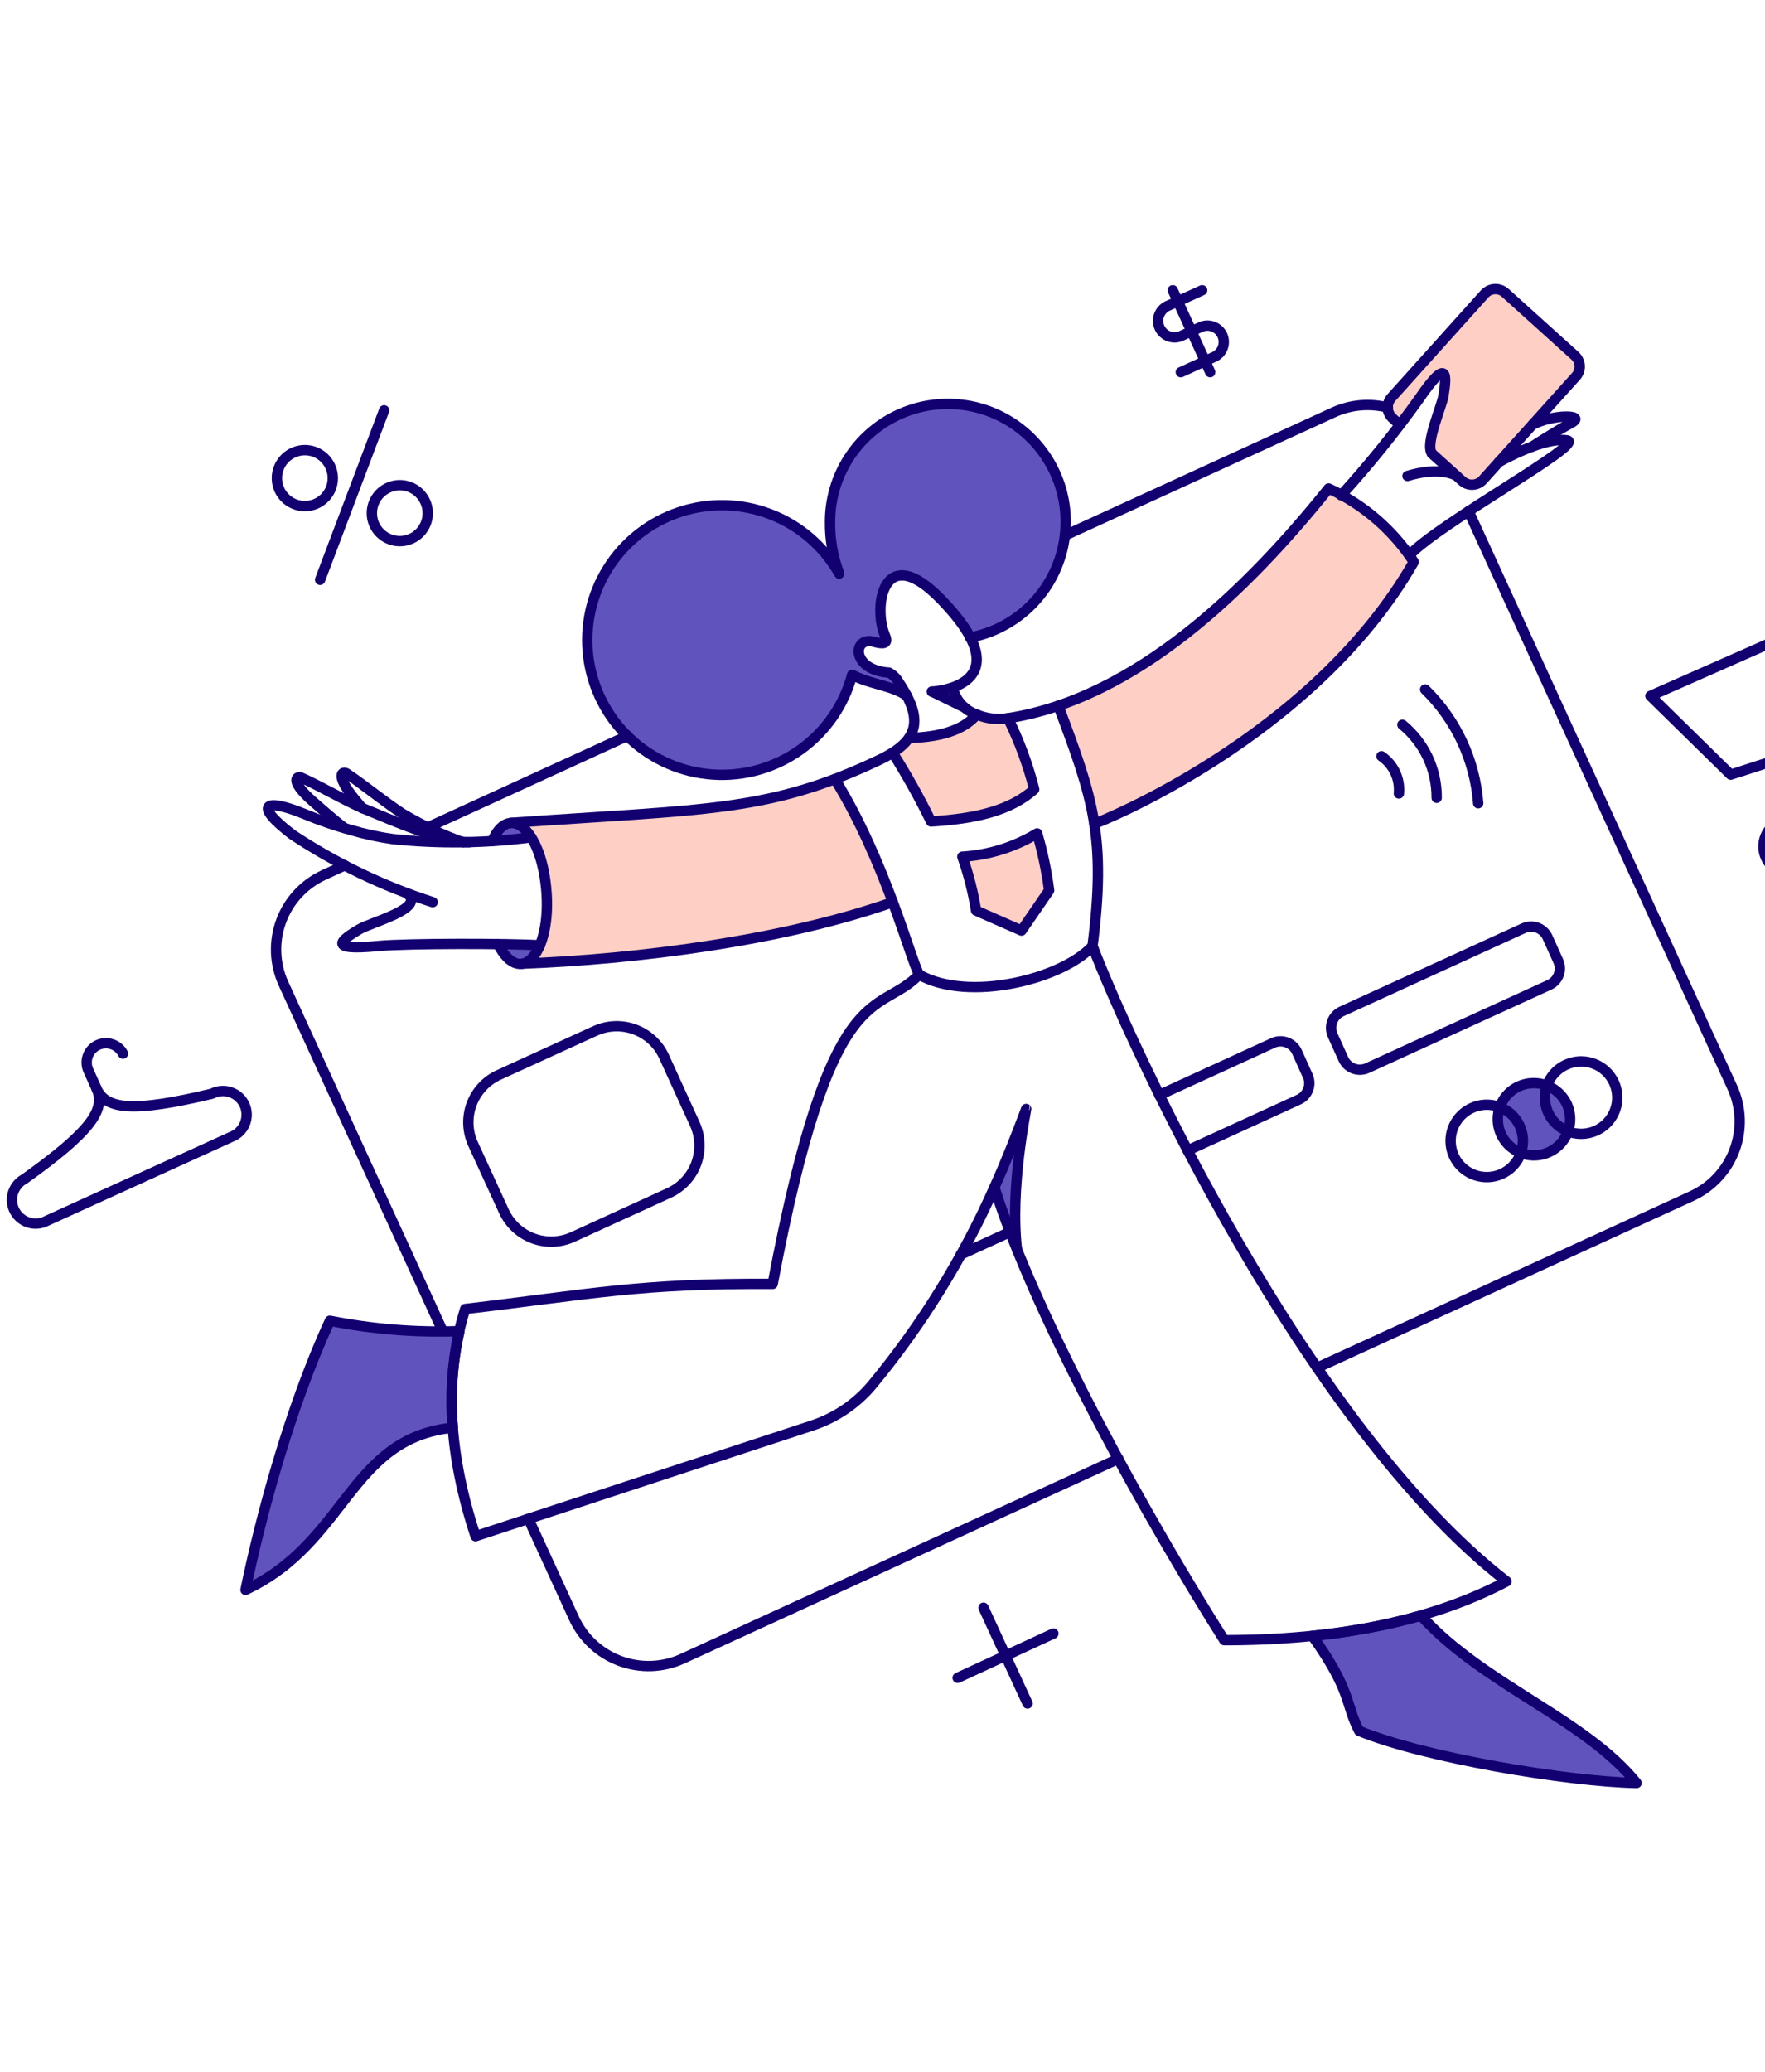 <svg width="479" height="562" viewBox="0 0 479 562" fill="none" xmlns="http://www.w3.org/2000/svg">
<path d="M281.468 226.04C275.314 229.753 268.35 231.918 261.175 232.35C262.851 237.099 264.095 241.988 264.893 246.959L277.218 252.378L284.708 241.488C284.034 236.261 282.952 231.096 281.468 226.04Z" fill="#FECFC4"/>
<path d="M360.568 132.49C329.65 171.058 304.204 185.613 287.205 191.404C291.774 203.516 295.333 212.547 296.991 223.437C297.044 223.543 356.265 200.435 383.691 152.42C378.018 143.729 370.002 136.819 360.568 132.49Z" fill="#FECFC4"/>
<path d="M273.499 194.804C270.628 195.272 267.682 194.922 265 193.794C261.122 198.31 254.481 199.85 246.672 200.116C245.503 201.757 244 203.133 242.263 204.153C246.06 210.169 249.513 216.394 252.608 222.799C264.879 222.056 274.176 219.825 280.604 214.087C278.923 207.427 276.541 200.963 273.499 194.804Z" fill="#FECFC4"/>
<path d="M141.754 261.367C172.672 260.198 212.355 255.216 242.316 244.686C238.174 233.089 232.926 221.917 226.645 211.325C203.673 219.978 185.463 219.95 138.62 223.171C149.65 222.565 152.032 259.935 141.754 261.367Z" fill="#FECFC4"/>
<path d="M388.62 123.029L396.854 130.466C397.637 131.163 398.663 131.521 399.708 131.461C400.754 131.401 401.733 130.929 402.432 130.147L427.718 102.059C428.065 101.671 428.331 101.219 428.504 100.728C428.674 100.237 428.747 99.717 428.719 99.197C428.688 98.678 428.557 98.169 428.331 97.701C428.104 97.233 427.788 96.813 427.399 96.467L408.488 79.412C408.099 79.065 407.646 78.798 407.157 78.626C406.665 78.454 406.145 78.381 405.625 78.41C405.105 78.44 404.599 78.572 404.129 78.799C403.659 79.025 403.243 79.342 402.896 79.731L377.606 107.836C377.26 108.223 376.991 108.676 376.821 109.167C376.647 109.658 376.575 110.178 376.605 110.698C376.633 111.217 376.765 111.726 376.991 112.194C377.218 112.663 377.537 113.082 377.925 113.428L379.882 115.181C382.832 110.813 389.4 101.635 391.522 101.095C393.015 103.185 391.404 108.872 389.962 113.96C388.751 118.226 387.663 122.072 388.62 123.029Z" fill="#FECFC4"/>
<path d="M385.651 438.216C375.996 440.878 366.132 442.709 356.167 443.688C367.007 458.828 365.039 462.228 368.864 469.453C386.45 476.677 425.283 483.211 444.142 483.583C430.106 466.159 402.706 457.022 385.651 438.216Z" fill="#6153BD"/>
<path d="M124.702 361.026C112.909 361.451 101.107 360.506 89.531 358.21C78.484 382.116 70.622 411.918 66.635 431.204C94.156 418.281 94.846 390.042 122.895 387.215C122.143 378.444 122.752 369.609 124.702 361.026Z" fill="#6153BD"/>
<path d="M144.145 227.102C140.479 227.581 136.973 227.899 133.626 228.112C136.176 222.005 140.638 221.471 144.145 227.102Z" fill="#6153BD"/>
<path d="M146.535 256.373C143.72 263.332 138.726 262.961 135.167 256.108C139.788 256.116 143.879 256.214 146.535 256.373Z" fill="#6153BD"/>
<path d="M425.221 299.453C424.413 297.689 423.099 296.204 421.444 295.184C419.792 294.166 417.874 293.663 415.933 293.736C413.993 293.805 412.12 294.451 410.545 295.589C408.971 296.727 407.772 298.307 407.095 300.127C406.419 301.947 406.298 303.927 406.749 305.814C407.196 307.704 408.197 309.415 409.617 310.738C411.04 312.057 412.824 312.927 414.739 313.237C416.657 313.545 418.623 313.276 420.387 312.468C421.561 311.934 422.618 311.174 423.499 310.229C424.38 309.284 425.062 308.177 425.512 306.966C425.962 305.758 426.166 304.469 426.116 303.18C426.069 301.891 425.764 300.625 425.221 299.453Z" fill="#6153BD"/>
<path d="M278.493 300.784C275.73 308.115 272.901 315.127 269.825 321.927C271.883 328.453 274.833 336.226 275.977 338.982C274.031 322.352 278.546 300.851 278.493 300.784Z" fill="#6153BD"/>
<path d="M257.297 109.591C248.818 109.6 240.688 112.972 234.693 118.968C228.697 124.963 225.325 133.093 225.316 141.572C225.254 146.372 226.092 151.141 227.788 155.632C223.625 148.247 217.024 142.537 209.116 139.48C201.208 136.424 192.483 136.21 184.435 138.875C176.387 141.541 169.515 146.92 164.994 154.093C160.475 161.267 158.587 169.787 159.656 178.198C160.724 186.609 164.682 194.387 170.852 200.202C177.022 206.017 185.021 209.507 193.48 210.075C201.94 210.644 210.334 208.255 217.226 203.318C224.119 198.381 229.082 191.202 231.266 183.01C235.888 185.56 242.103 185.879 246.085 188.694C245.433 187.392 242.833 182.669 241.304 182.479C230.959 181.842 231.317 172.439 237.32 174.139C240.188 174.936 240.879 174.298 240.395 172.864C236.836 165.158 239.704 146.255 254.951 162.13C258.258 165.306 261.069 168.96 263.291 172.97C271.111 171.48 278.096 167.127 282.874 160.76C287.655 154.394 289.889 146.474 289.137 138.548C288.388 130.623 284.705 123.263 278.817 117.907C272.926 112.552 265.249 109.586 257.288 109.591H257.297Z" fill="#6153BD"/>
<path d="M258.625 186.463C256.765 186.995 254.863 187.369 252.941 187.582L261.918 191.938C260.162 190.6 258.984 188.642 258.625 186.463Z" fill="#6153BD"/>
<path d="M479.195 232.521C479.776 233.85 480.741 234.977 481.965 235.758C483.187 236.54 484.616 236.941 486.067 236.911C487.518 236.881 488.93 236.421 490.118 235.59C491.309 234.759 492.227 233.593 492.752 232.241C493.281 230.888 493.395 229.41 493.082 227.992C492.769 226.575 492.045 225.281 490.996 224.277C489.948 223.272 488.625 222.6 487.197 222.347C485.768 222.093 484.294 222.269 482.966 222.853C482.083 223.238 481.283 223.794 480.615 224.489C479.947 225.184 479.421 226.005 479.072 226.903C478.719 227.801 478.552 228.76 478.571 229.724C478.593 230.689 478.806 231.639 479.195 232.521Z" fill="#6153BD"/>
<path d="M143.401 411.92L155.779 438.907C158.241 444.264 162.728 448.427 168.256 450.477C173.784 452.529 179.9 452.305 185.262 449.85L303.514 395.662" stroke="#120071" stroke-width="2.81" stroke-linecap="round" stroke-linejoin="round"/>
<path d="M357.434 370.96L459.167 324.371C464.524 321.908 468.687 317.42 470.737 311.892C472.789 306.365 472.565 300.25 470.11 294.887L398.554 138.653" stroke="#120071" stroke-width="2.81" stroke-linecap="round" stroke-linejoin="round"/>
<path d="M376.664 110.551C371.718 109.27 366.484 109.739 361.846 111.879L289.182 145.147" stroke="#120071" stroke-width="2.81" stroke-linecap="round" stroke-linejoin="round"/>
<path d="M116.096 224.393L170.325 199.562" stroke="#120071" stroke-width="2.81" stroke-linecap="round" stroke-linejoin="round"/>
<path d="M93.571 234.699L87.887 237.302C82.529 239.764 78.367 244.251 76.315 249.779C74.262 255.307 74.488 261.424 76.941 266.785L120.186 361.132" stroke="#120071" stroke-width="2.81" stroke-linecap="round" stroke-linejoin="round"/>
<path d="M322.319 312.035L352.493 298.223C353.667 297.678 354.576 296.691 355.026 295.475C355.474 294.261 355.423 292.919 354.884 291.742L351.962 285.261C351.417 284.087 350.43 283.178 349.214 282.728C348 282.281 346.658 282.331 345.481 282.871L314.616 297.001" stroke="#120071" stroke-width="2.81" stroke-linecap="round" stroke-linejoin="round"/>
<path d="M274.084 334.145L260.75 340.255" stroke="#120071" stroke-width="2.81" stroke-linecap="round" stroke-linejoin="round"/>
<path d="M258.572 186.516C258.936 188.183 259.723 189.728 260.859 191.001C261.994 192.275 263.438 193.234 265.053 193.786C267.733 194.919 270.681 195.269 273.552 194.795C308.295 189.41 338.561 159.893 360.568 132.482C369.996 136.81 378.009 143.716 383.679 152.403C356.265 200.426 297.033 223.535 296.979 223.42" stroke="#120071" stroke-width="2.81" stroke-linecap="round" stroke-linejoin="round"/>
<path d="M252.888 187.579C252.888 187.579 278.487 186.416 255.437 162.611C239.612 146.266 236.797 164.661 240.239 172.562C241.203 174.773 239.417 174.681 237.269 174.086C231.258 172.408 230.895 181.789 241.254 182.426C242.085 182.866 242.81 183.483 243.379 184.232C250.435 194.524 250.234 200.597 238.597 206.119C208.586 220.361 191.849 219.4 138.62 223.174" stroke="#120071" stroke-width="2.81" stroke-linecap="round" stroke-linejoin="round"/>
<path d="M252.94 187.579L261.865 191.935" stroke="#120071" stroke-width="2.81" stroke-linecap="round" stroke-linejoin="round"/>
<path d="M141.701 261.367C172.619 260.198 212.301 255.216 242.263 244.686" stroke="#120071" stroke-width="2.81" stroke-linecap="round" stroke-linejoin="round"/>
<path d="M144.145 227.102C131.703 228.713 119.118 228.874 106.64 227.581C102.813 227.046 99.031 226.229 95.325 225.137C91.059 223.969 86.871 222.532 82.787 220.834C71.525 216.204 68.763 218.284 79.332 226.359C91.132 234.18 103.948 240.347 117.424 244.686" stroke="#120071" stroke-width="2.81" stroke-linecap="round" stroke-linejoin="round"/>
<path d="M146.535 256.373C138.312 255.881 110.66 255.814 102.496 256.586C88.15 257.967 92.99 254.78 97.463 252.07C100.701 250.113 115.95 246.28 110.372 242.285" stroke="#120071" stroke-width="2.81" stroke-linecap="round" stroke-linejoin="round"/>
<path d="M93.474 224.553C91.03 222.746 86.252 218.547 84.868 217.328C78.507 211.736 80.512 210.363 81.734 210.897C86.629 213.053 94.164 217.431 98.789 219.344C106.226 222.419 120.357 228.587 127.369 228.428" stroke="#120071" stroke-width="2.81" stroke-linecap="round" stroke-linejoin="round"/>
<path d="M98.299 219.187C97.396 218.069 96.602 217.166 96.174 216.637C90.848 210.07 92.987 209.041 94.103 209.784C98.576 212.759 105.32 218.267 109.561 220.887C114.665 223.892 120.036 226.419 125.604 228.436" stroke="#120071" stroke-width="2.81" stroke-linecap="round" stroke-linejoin="round"/>
<path d="M133.626 228.112C137.742 218.248 146.074 223.887 148.051 239.357C150.371 257.531 141.665 268.622 135.167 256.108" stroke="#120071" stroke-width="2.81" stroke-linecap="round" stroke-linejoin="round"/>
<path d="M388.62 123.029C386.663 120.426 391.276 110.332 391.754 107.251C392.551 102.098 393.205 96.319 385.06 108.261C378.54 117.356 371.497 126.065 363.968 134.344" stroke="#120071" stroke-width="2.81" stroke-linecap="round" stroke-linejoin="round"/>
<path d="M388.62 123.029L396.854 130.466C397.637 131.163 398.663 131.52 399.708 131.461C400.754 131.401 401.733 130.929 402.432 130.147L427.718 102.059C428.065 101.671 428.331 101.219 428.504 100.728C428.674 100.237 428.747 99.716 428.719 99.197C428.688 98.678 428.557 98.169 428.331 97.701C428.104 97.233 427.788 96.813 427.399 96.467L408.488 79.412C408.099 79.065 407.646 78.798 407.157 78.626C406.665 78.454 406.145 78.381 405.625 78.41C405.105 78.44 404.599 78.572 404.129 78.799C403.662 79.025 403.243 79.342 402.896 79.731L377.606 107.836C377.26 108.223 376.991 108.676 376.821 109.167C376.647 109.658 376.575 110.178 376.605 110.698C376.633 111.217 376.765 111.726 376.994 112.194C377.221 112.663 377.537 113.082 377.925 113.428L379.882 115.181" stroke="#120071" stroke-width="2.81" stroke-linecap="round" stroke-linejoin="round"/>
<path d="M382.455 150.605C390.745 141.734 430.545 120.205 425.275 119.422C419.101 118.502 407.99 124.636 406.788 125.31" stroke="#120071" stroke-width="2.81" stroke-linecap="round" stroke-linejoin="round"/>
<path d="M415.785 121.147C417.038 120.331 422.182 117.006 426.443 114.694C430.704 112.382 421.45 112.304 415.925 115.172" stroke="#120071" stroke-width="2.81" stroke-linecap="round" stroke-linejoin="round"/>
<path d="M395.243 129.018C394.499 128.604 390.272 126.596 381.976 129.09" stroke="#120071" stroke-width="2.81" stroke-linecap="round" stroke-linejoin="round"/>
<path d="M438.024 293.613C438.832 295.377 439.101 297.342 438.793 299.26C438.483 301.176 437.613 302.959 436.294 304.383C434.971 305.803 433.26 306.804 431.37 307.251C429.483 307.701 427.503 307.581 425.683 306.904C423.863 306.228 422.283 305.028 421.145 303.454C420.007 301.88 419.361 300.007 419.291 298.066C419.219 296.126 419.722 294.208 420.74 292.556C421.76 290.9 423.245 289.586 425.009 288.778C426.181 288.236 427.447 287.931 428.736 287.884C430.025 287.833 431.314 288.037 432.522 288.488C433.732 288.938 434.84 289.62 435.785 290.501C436.73 291.381 437.49 292.438 438.024 293.613Z" stroke="#120071" stroke-width="2.81" stroke-linecap="round" stroke-linejoin="round"/>
<path d="M425.221 299.453C426.029 301.218 426.298 303.183 425.99 305.101C425.68 307.016 424.81 308.8 423.491 310.223C422.168 311.646 420.457 312.645 418.567 313.092C416.68 313.542 414.7 313.422 412.88 312.745C411.06 312.069 409.48 310.869 408.342 309.295C407.204 307.721 406.558 305.848 406.489 303.907C406.416 301.967 406.919 300.049 407.937 298.396C408.955 296.741 410.442 295.427 412.206 294.619C414.577 293.557 417.27 293.467 419.702 294.373C422.138 295.276 424.12 297.102 425.221 299.453Z" stroke="#120071" stroke-width="2.81" stroke-linecap="round" stroke-linejoin="round"/>
<path d="M412.419 305.353C413.227 307.117 413.495 309.083 413.188 311.001C412.877 312.916 412.008 314.7 410.688 316.123C409.366 317.546 407.654 318.544 405.764 318.991C403.877 319.442 401.898 319.321 400.077 318.645C398.257 317.968 396.678 316.769 395.54 315.194C394.402 313.62 393.756 311.747 393.686 309.807C393.613 307.866 394.116 305.948 395.134 304.296C396.155 302.641 397.639 301.327 399.404 300.519C400.575 299.976 401.842 299.671 403.131 299.624C404.42 299.573 405.708 299.778 406.916 300.228C408.127 300.678 409.234 301.36 410.179 302.241C411.124 303.122 411.885 304.178 412.419 305.353Z" stroke="#120071" stroke-width="2.81" stroke-linecap="round" stroke-linejoin="round"/>
<path d="M161.516 279.602C164.919 278.052 168.798 277.914 172.303 279.219C175.808 280.523 178.653 283.164 180.215 286.561L188.556 304.835C190.105 308.238 190.243 312.119 188.939 315.622C187.635 319.128 184.994 321.972 181.596 323.535L155.46 335.487C152.056 337.036 148.177 337.176 144.673 335.871C141.168 334.568 138.322 331.925 136.761 328.528L128.373 310.254C126.823 306.851 126.685 302.971 127.989 299.467C129.293 295.961 131.934 293.118 135.332 291.555L161.516 279.602Z" stroke="#120071" stroke-width="2.81" stroke-linecap="round" stroke-linejoin="round"/>
<path d="M420.494 267.104C421.668 266.559 422.577 265.571 423.027 264.357C423.474 263.143 423.424 261.8 422.884 260.623L419.962 254.142C419.417 252.968 418.43 252.058 417.214 251.61C416.001 251.162 414.659 251.213 413.481 251.752L364.074 274.329C362.9 274.874 361.991 275.862 361.541 277.076C361.094 278.291 361.144 279.633 361.684 280.81L364.606 287.291C365.151 288.465 366.138 289.374 367.354 289.824C368.567 290.271 369.909 290.221 371.086 289.681L420.494 267.104Z" stroke="#120071" stroke-width="2.81" stroke-linecap="round" stroke-linejoin="round"/>
<path d="M479.195 232.521C479.776 233.85 480.741 234.977 481.965 235.758C483.187 236.54 484.616 236.941 486.067 236.911C487.518 236.881 488.93 236.421 490.118 235.59C491.309 234.759 492.227 233.593 492.752 232.241C493.281 230.888 493.395 229.41 493.082 227.992C492.769 226.575 492.045 225.281 490.996 224.277C489.948 223.272 488.625 222.6 487.197 222.347C485.768 222.093 484.294 222.269 482.966 222.853C482.083 223.238 481.283 223.794 480.615 224.489C479.947 225.184 479.421 226.004 479.072 226.903C478.719 227.801 478.552 228.76 478.571 229.724C478.593 230.689 478.806 231.639 479.195 232.521Z" stroke="#120071" stroke-width="2.81" stroke-linecap="round" stroke-linejoin="round"/>
<path d="M524.189 192.519L469.685 210.103L447.905 188.748L519.408 157.193" stroke="#120071" stroke-width="2.81" stroke-linecap="round" stroke-linejoin="round"/>
<path d="M269.867 322.028C272.943 315.228 275.739 308.115 278.493 300.779C278.546 300.832 274.019 322.347 275.996 338.974" stroke="#120071" stroke-width="2.81" stroke-linecap="round" stroke-linejoin="round"/>
<path d="M226.592 211.325C240.138 233.265 247.097 260.092 249.434 264.342C262.928 271.938 288.267 265.564 296.501 256.586C300.206 227.276 296.781 216.763 287.205 191.404" stroke="#120071" stroke-width="2.81" stroke-linecap="round" stroke-linejoin="round"/>
<path d="M249.435 264.342C238.226 275.923 225.689 263.386 209.699 348.22C173.415 348.008 160.241 351.036 126.242 355.02C120.239 374.312 121.939 395.022 129.058 416.646L220.429 386.628C226.847 384.512 232.537 380.628 236.844 375.422C250.235 359.208 261.345 341.242 269.867 322.019C281.303 358.238 312.165 413.12 332.253 444.848C363.009 444.848 388.567 439.589 408.862 428.911C354.621 386.947 307.09 284.257 296.504 256.58" stroke="#120071" stroke-width="2.81" stroke-linecap="round" stroke-linejoin="round"/>
<path d="M242.263 204.153C246.07 210.175 249.546 216.399 252.675 222.799C264.946 222.056 274.243 219.825 280.671 214.087C278.985 207.423 276.6 200.957 273.552 194.795" stroke="#120071" stroke-width="2.81" stroke-linecap="round" stroke-linejoin="round"/>
<path d="M284.717 241.499L277.226 252.389L264.893 246.97C264.096 241.995 262.851 237.102 261.174 232.35C268.35 231.915 275.314 229.746 281.468 226.029C282.955 231.092 284.043 236.265 284.717 241.499Z" stroke="#120071" stroke-width="2.81" stroke-linecap="round" stroke-linejoin="round"/>
<path d="M385.65 438.216C402.706 457.022 430.106 466.159 444.142 483.583C425.283 483.212 386.45 476.677 368.863 469.453C365.039 462.228 367.004 458.828 356.167 443.688C366.135 442.712 375.999 440.881 385.65 438.216Z" stroke="#120071" stroke-width="2.81" stroke-linecap="round" stroke-linejoin="round"/>
<path d="M124.702 361.026C112.909 361.451 101.106 360.506 89.531 358.21C78.484 382.116 70.622 411.918 66.635 431.204C94.156 418.281 94.846 390.042 122.895 387.215C122.142 378.444 122.752 369.609 124.702 361.026Z" stroke="#120071" stroke-width="2.81" stroke-linecap="round" stroke-linejoin="round"/>
<path d="M246.725 200.169C254.534 199.903 261.175 198.363 265.053 193.847" stroke="#120071" stroke-width="2.81" stroke-linecap="round" stroke-linejoin="round"/>
<path d="M263.246 172.917C269.205 171.777 274.718 168.965 279.139 164.81C283.559 160.654 286.705 155.327 288.212 149.45C289.719 143.573 289.52 137.388 287.644 131.619C285.765 125.85 282.287 120.733 277.609 116.868C272.934 113.002 267.255 110.547 261.235 109.789C255.215 109.03 249.104 110 243.616 112.585C238.127 115.169 233.486 119.262 230.237 124.386C226.987 129.509 225.262 135.452 225.263 141.518C225.192 146.319 226.038 151.09 227.754 155.574C223.579 148.199 216.972 142.504 209.062 139.461C201.152 136.419 192.431 136.219 184.39 138.895C176.349 141.57 169.487 146.956 164.977 154.132C160.467 161.307 158.59 169.825 159.666 178.232C160.742 186.638 164.704 194.409 170.876 200.217C177.047 206.025 185.044 209.51 193.5 210.074C201.956 210.638 210.346 208.248 217.234 203.311C224.123 198.375 229.083 191.199 231.266 183.01C235.888 185.56 242.103 185.879 246.085 188.695" stroke="#120071" stroke-width="2.81" stroke-linecap="round" stroke-linejoin="round"/>
<path d="M89.64 126.541C90.26 127.907 90.461 129.426 90.218 130.906C89.974 132.387 89.297 133.761 88.273 134.857C87.248 135.953 85.921 136.72 84.46 137.062C83 137.403 81.471 137.304 80.066 136.777C78.662 136.249 77.445 135.317 76.57 134.099C75.696 132.88 75.202 131.429 75.152 129.93C75.102 128.43 75.497 126.949 76.288 125.675C77.08 124.4 78.231 123.389 79.597 122.769C80.503 122.352 81.483 122.119 82.48 122.083C83.477 122.047 84.471 122.21 85.405 122.56C86.339 122.911 87.194 123.443 87.921 124.127C88.648 124.81 89.232 125.63 89.64 126.541Z" stroke="#120071" stroke-width="2.81" stroke-linecap="round" stroke-linejoin="round"/>
<path d="M115.405 136.05C116.024 137.415 116.225 138.934 115.982 140.413C115.738 141.893 115.061 143.268 114.037 144.362C113.012 145.458 111.686 146.224 110.226 146.566C108.766 146.907 107.237 146.808 105.833 146.28C104.429 145.753 103.213 144.821 102.339 143.603C101.465 142.385 100.971 140.934 100.921 139.436C100.871 137.937 101.267 136.457 102.057 135.183C102.848 133.909 103.999 132.898 105.365 132.278C106.271 131.862 107.251 131.629 108.247 131.593C109.244 131.558 110.238 131.72 111.171 132.071C112.105 132.422 112.959 132.954 113.686 133.637C114.413 134.319 114.997 135.14 115.405 136.05Z" stroke="#120071" stroke-width="2.81" stroke-linecap="round" stroke-linejoin="round"/>
<path d="M86.878 157.246L104.249 111.294" stroke="#120071" stroke-width="2.81" stroke-linecap="round" stroke-linejoin="round"/>
<path d="M266.912 436.038L278.865 462.015" stroke="#120071" stroke-width="2.81" stroke-linecap="round" stroke-linejoin="round"/>
<path d="M285.877 443.05L259.9 455.056" stroke="#120071" stroke-width="2.81" stroke-linecap="round" stroke-linejoin="round"/>
<path d="M374.911 205.11C376.527 206.219 377.816 207.739 378.647 209.513C379.477 211.288 379.821 213.252 379.639 215.203" stroke="#120071" stroke-width="2.81" stroke-linecap="round" stroke-linejoin="round"/>
<path d="M380.595 196.562C383.525 198.963 385.88 201.988 387.49 205.417C389.098 208.845 389.92 212.59 389.895 216.377" stroke="#120071" stroke-width="2.81" stroke-linecap="round" stroke-linejoin="round"/>
<path d="M386.769 186.995C395.157 195.193 400.273 206.164 401.165 217.859" stroke="#120071" stroke-width="2.81" stroke-linecap="round" stroke-linejoin="round"/>
<path d="M326.251 78.727L317.15 82.854C316.582 83.074 316.065 83.407 315.632 83.834C315.198 84.261 314.854 84.771 314.625 85.335C314.393 85.899 314.281 86.503 314.292 87.112C314.306 87.721 314.44 88.32 314.692 88.875C314.944 89.429 315.307 89.926 315.757 90.335C316.207 90.745 316.736 91.058 317.312 91.256C317.888 91.454 318.497 91.532 319.107 91.486C319.714 91.439 320.304 91.27 320.843 90.987L325.943 88.669C327.008 88.215 328.211 88.195 329.29 88.614C330.369 89.033 331.244 89.858 331.725 90.912C332.206 91.966 332.253 93.166 331.862 94.257C331.471 95.347 330.668 96.24 329.625 96.747L320.463 100.941" stroke="#120071" stroke-width="2.81" stroke-linecap="round" stroke-linejoin="round"/>
<path d="M318.282 78.727L328.428 100.935" stroke="#120071" stroke-width="2.81" stroke-linecap="round" stroke-linejoin="round"/>
<path d="M33.38 285.753C32.762 284.57 31.715 283.667 30.453 283.231C29.191 282.798 27.809 282.862 26.593 283.41C25.377 283.961 24.418 284.956 23.912 286.192C23.406 287.428 23.392 288.812 23.874 290.056L26.211 295.262" stroke="#120071" stroke-width="2.81" stroke-linecap="round" stroke-linejoin="round"/>
<path d="M62.81 308.328C63.63 308.014 64.376 307.536 65.003 306.921C65.631 306.309 66.126 305.574 66.459 304.763C66.792 303.949 66.955 303.08 66.938 302.202C66.922 301.324 66.726 300.46 66.363 299.663C66 298.863 65.478 298.148 64.827 297.558C64.177 296.968 63.413 296.52 62.583 296.235C61.753 295.953 60.873 295.844 59.999 295.914C59.124 295.981 58.273 296.23 57.498 296.641C36.143 301.74 28.812 300.997 26.209 295.259C28.812 300.997 24.509 307.002 6.659 319.749C5.212 320.515 4.112 321.807 3.583 323.356C3.055 324.908 3.138 326.602 3.816 328.092C4.494 329.582 5.715 330.76 7.231 331.38C8.746 332.004 10.442 332.023 11.972 331.436L62.81 308.328Z" stroke="#120071" stroke-width="2.81" stroke-linecap="round" stroke-linejoin="round"/>
</svg>
